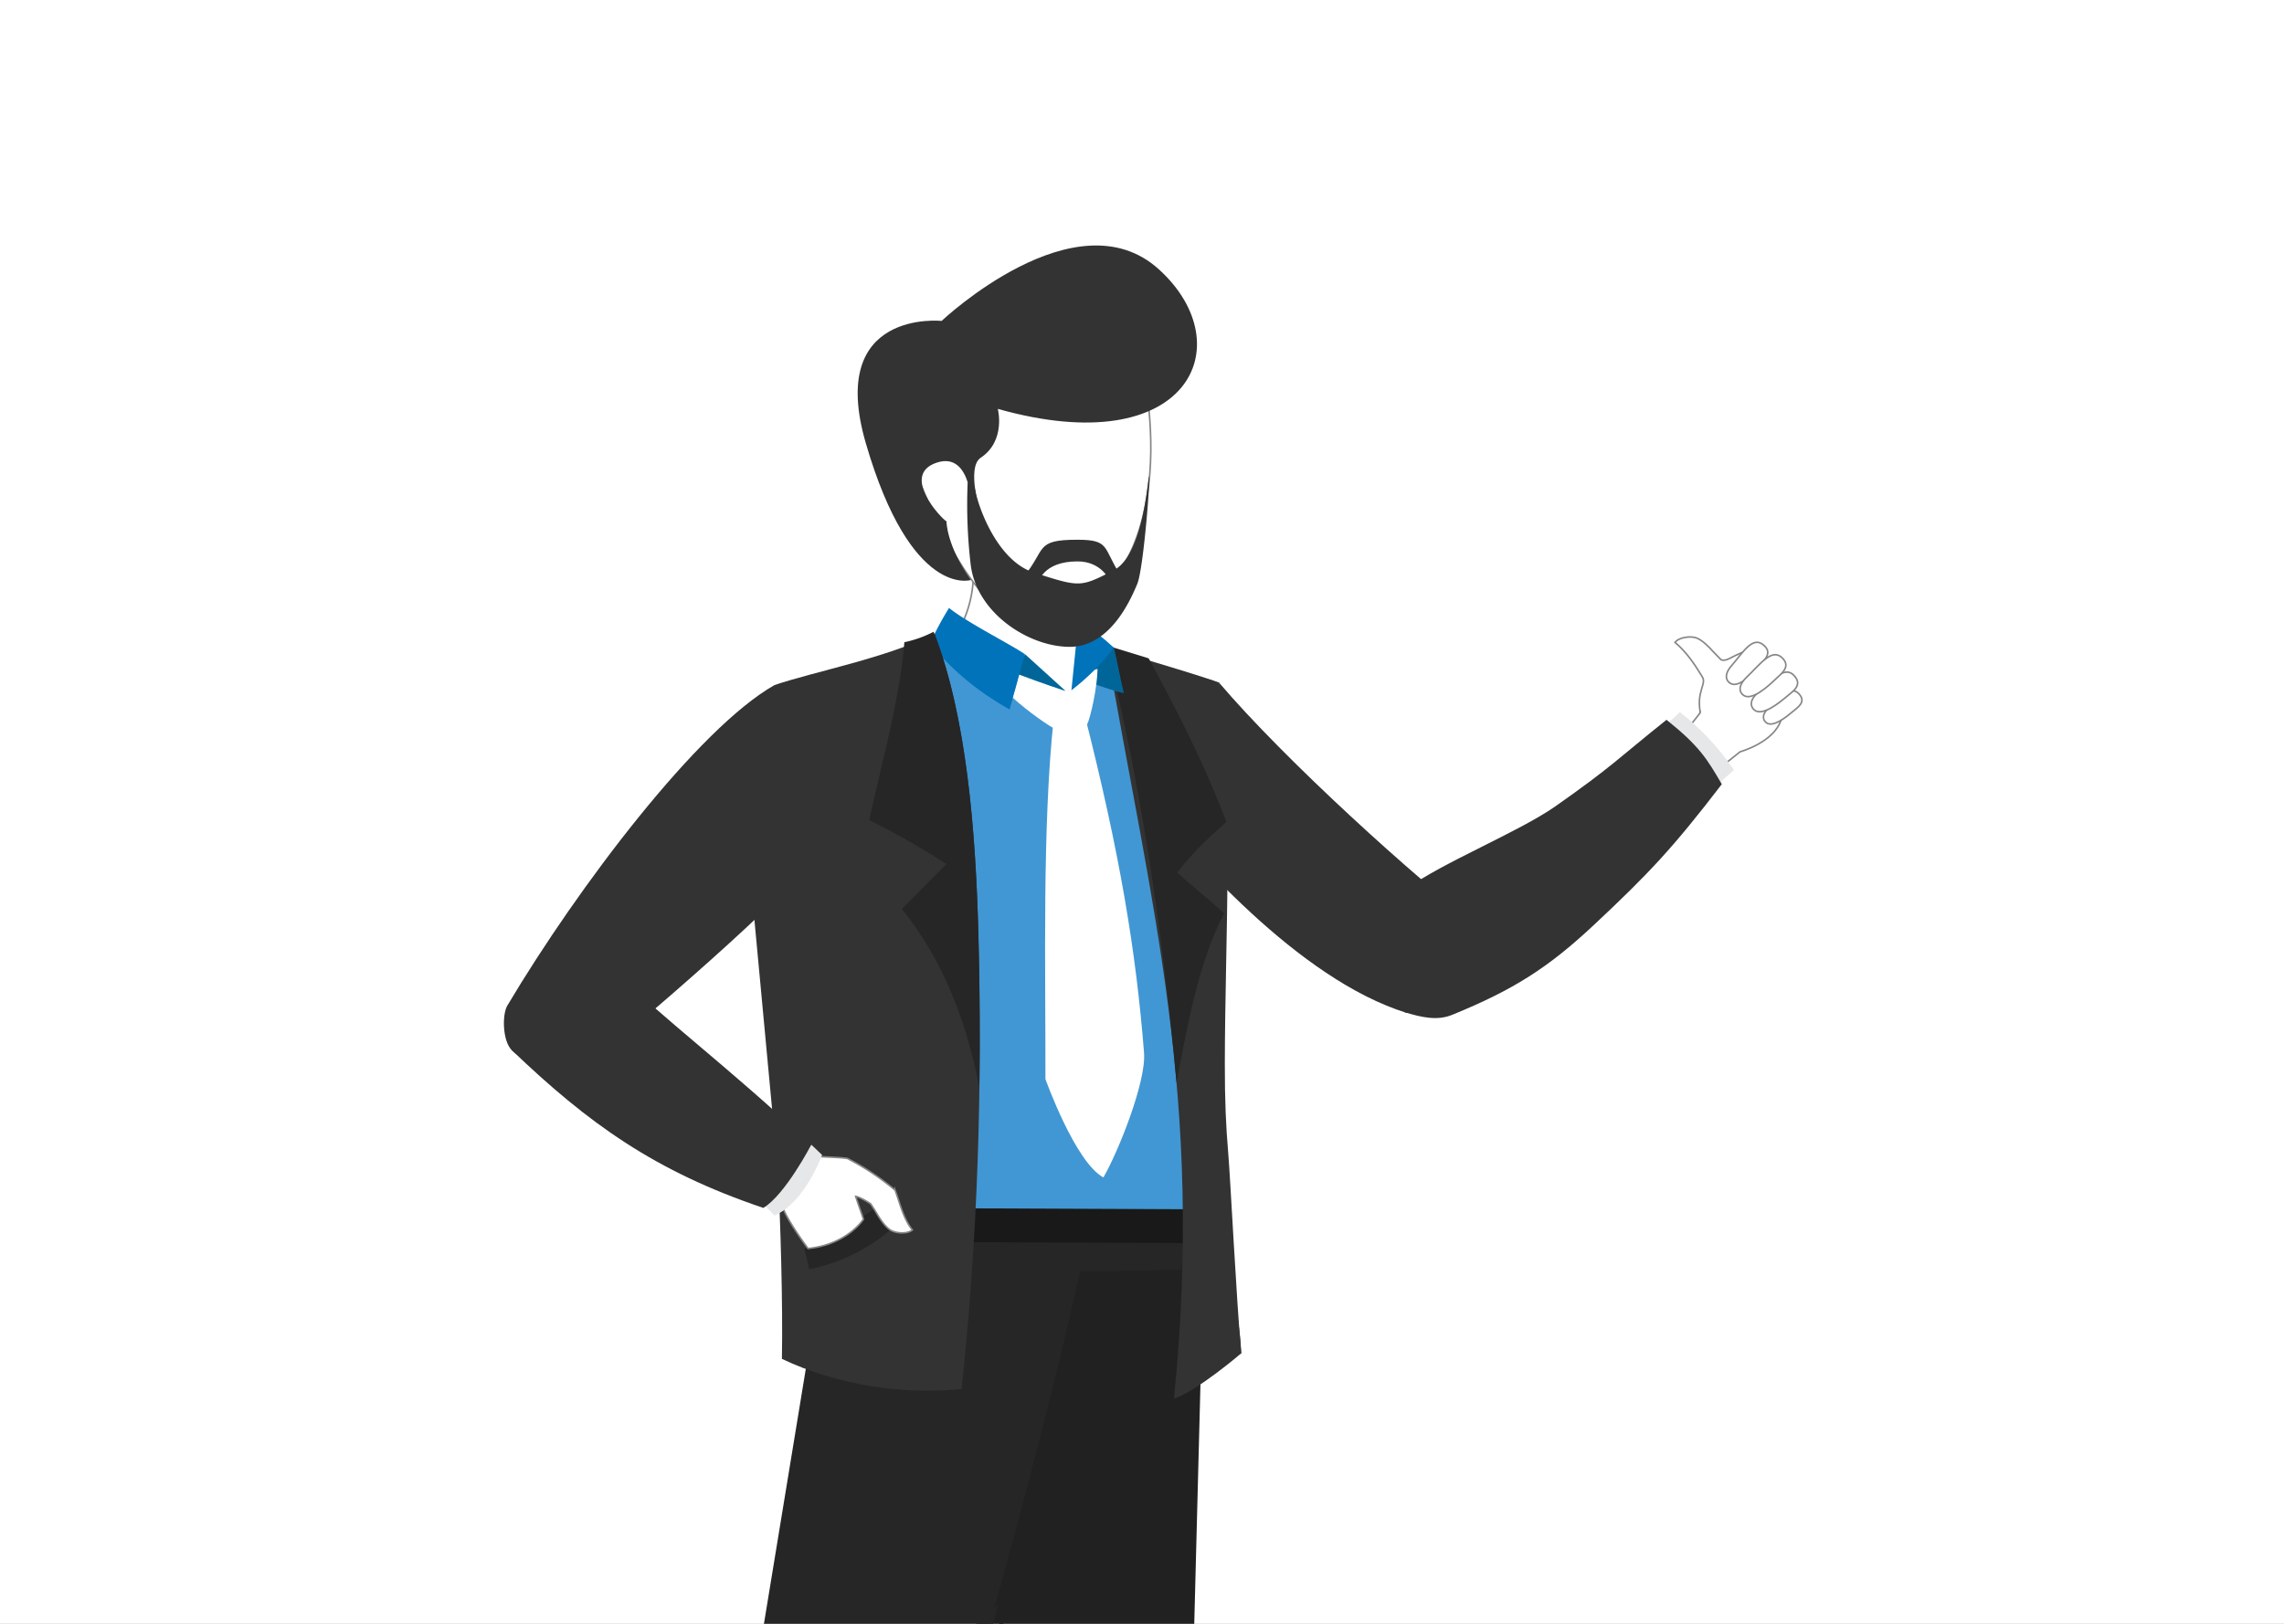 <svg xmlns="http://www.w3.org/2000/svg" xmlns:xlink="http://www.w3.org/1999/xlink" width="1440" height="1024" fill="none" xmlns:v="https://vecta.io/nano"><rect width="100%" height="100%" fill="#808080" stroke="none"/><style><![CDATA[.B{fill:#fff}.C{fill:#333}.D{stroke:#868686}.E{stroke-miterlimit:10}.F{fill:#262626}]]></style><g clip-path="url(#A)"><path d="M0 0h1440v1024H0z" class="B"/><g clip-path="url(#B)"><g class="B"><path d="M613.66 364a74 74 0 0 1-12.93 39.49c-13.28 19.06 76.83 61.7 95 43.56s-24.19-18.69-17.73-90.52L613.66 364z" class="D E"/><use xlink:href="#C"/></g><g class="D E"><use xlink:href="#C"/><path d="M1113.2 455.41s-4.38-3.59 2.38-9.31 13.26-14.05 18.39-8.78-.33 8.57-3.71 11.43-12.84 10.83-17.06 6.66z" class="B"/><path d="M1101.82 409.92l-7.72 3.45c-2.69 1.26-6.22 3.85-9 2.71l-4.85-5c-2.77-3.13-6.87-7.3-10.59-8.75s-11.2-.46-13.61 2.77c6.71 5.61 11.84 12.94 16.56 20.67l.76 1.27c2.6 4.24-3.92 9.26-1.36 22.21"/><g class="B"><path d="M1105.79 447.47s-5.2-4.22 3-11.08 16-16.83 22.09-10.63-.48 10.18-4.56 13.61-15.53 13-20.53 8.1zm-15.16-16.75s-5.62-3.33 1.17-11.06 12.82-18.38 19.57-13.28 1.05 9.84-2.34 13.71-12.88 14.64-18.4 10.63z"/></g><path d="M1071.78 449.41l.04.002.02-.43-.04-.002-.02.43z"/><path d="M1098.92 438.21s-5.46-3.79 2.46-11.31 15.42-18.1 21.85-12.4 0 10.21-4 14-15.03 14.21-20.31 9.71z" class="B"/></g><path d="M1040.06 466.31c5.36-5.69 13.81-11.81 19-17.28a159.13 159.13 0 0 1 34.16 36.65c-6.67 5.47-12.56 11.87-19.24 17.34l-33.92-36.71z" fill="#e6e7e8"/><path d="M719 499.74c30 37.85 99.71 117.94 167.87 139 27.41-7.58 33-32.87 47.19-53.18C892.15 553.74 809.84 479 768.6 430.51c-24.65 3.58-22 21.17-37.42 36.47s-1.44 14.73-12.18 32.76z" class="C"/><path d="M750.83 1105.79l8.46-327-153.8 1c12.08 83.57 23.84 340.44 23.84 340.44l121.5-14.44z" fill="#212121"/><g class="F"><path d="M522.91 772.67L471 1088.82s100.9 30.66 124.43 31.41c11.14-30 73.17-250 90.38-343.19l-162.9-4.37z"/><path d="M523 786.69c2.68-4.94 12.46-8.94 15.08-13.84l169.38 5.71-.31.58 48-.34s24.62 15.1 27.42 74.58c-13.41 6.13-15.22.26-28.08 19.1-1.8-30-1.26-42.06-3.07-72.05-30.86 1.23-82.79 1.25-112 1l-28.64 96.31c-31.43-2.39-75.68-7.74-105.62-15.18L523 786.69z"/></g><path d="M531.94 784.54l226.19-7.75c-5.32-10-1.91-3.31-7.24-13.35L765 739.56c-5.5-7.12-11.29-12.1-16.79-19.23 15.91-98.26 23.11-190.43 20.4-289.82C692.57 403 645.34 484.14 611 394c-44.57 21.15-73.07 25.75-118.9 37-11.26 27.64-12.48 91.42-10.42 121.05s8.61 58.74 15.15 87.74l35.11 144.75z" fill="#4197d3"/><path d="M664.38 452.82c8-.43 11.55-1.25 19.52-1.69 21.93 86.38 32.25 147.66 37.38 212.76 1.45 18.39-16.36 62.68-25.62 78.63-17.82-9.65-36.54-62-36.54-62 .15-68.13-2.12-159.99 5.26-227.7z" class="B"/><path d="M319.85 634.16c44.81-75.33 120.51-175.08 168.5-202.16 5.7 3.45 15.21 53.74 11.23 108.88-2 28.1 7.6 7.09 7.6 7.09C476 585.15 362.57 678.84 362.57 678.84s-29.21-6.09-39.9-16.58c-5.86-5.75-6.18-22.45-2.82-28.1z" class="C"/><path d="M527.897 761.629l-.093 21.34 230.118 1.004.093-21.34-230.118-1.004z" fill="#191919"/><path d="M697.72 408.65C725.82 572.53 759.29 692 740.15 882c14.47-4.62 42.42-28.6 42.42-28.6-3.07-33.64-6.88-110.86-8.2-126.13-1.45-16.92-2.18-33.18-2.15-56.55.11-77.29 5.57-163.41-3.62-240.19-9.12-3.87-70.88-21.88-70.88-21.88z" class="C"/><path d="M724.21 415.16l.85 1.57c18.38 33.71 34.38 65.62 48.18 101.54-11.35 10.06-21.75 19.93-31 31.91 10.16 9.53 19.34 16.27 29.51 25.8-16.51 32-23.07 70.95-30 106.77-8.47-93.3-22.06-186.47-44-274.1l-2.06-2.25 28.52 8.76z" class="F"/><g fill="#069"><path d="M702.28 408.46c2.2 8.69 4.08 19.93 6.29 28.62-6.86-1.32-16.62-5.11-25.92-8.25l19.63-20.37zm-56.08 4.04l25.71 23.33-36.54.02 10.83-23.35z"/></g><path d="M586.34 405.81a196.3 196.3 0 0 1 12-22.42c11.51 9.21 36.71 21.77 47.82 29.11l-9.66 34.91c-20.84-11.89-35.76-24.41-50.16-41.6z" fill="#0073bb"/><path d="M642.61 425.44l-4 14.62c9.14 8.3 22.26 17.7 28.43 20.68 6.167-.491 12.262-1.648 18.18-3.45 2.41-4.8 6.54-23.82 6.77-35.48-6.77 1.6-12.14 5.48-16.45 13.48l-3.6.54s-15.61-5.13-29.33-10.39z" class="B"/><path d="M675.51 435.29c10.077-7.712 19.08-16.735 26.77-26.83-6.99-6.439-14.436-12.364-22.28-17.73l-4.49 44.56z" fill="#0073bb"/><path d="M490.46 738.74c1.58 32.31 3.17 82.73 2.51 118.18 34.12 16.31 75.66 22.91 113.28 19 10.24-95 13.14-190.82 10.63-286.38-1.72-65.59-7.5-137-27.65-189.76-31 15.33-75.43 23.61-100.88 32.22-5.79 44.21-6.92 103.92-12.71 148.14l14.82 158.6z" class="C"/><g class="F"><path d="M548.05 517.16c7.63-35.52 19.23-76 22.13-112.17 6.418-1.337 12.62-3.554 18.43-6.59l.53 1.43.09-.05c1.26 3.29 2.46 6.66 3.6 10.08 17.25 51.6 22.44 118.18 24 179.68.667 26.08.93 52.163.79 78.25l-.18 18c-8-41-22.42-79.73-48.87-112.6l28.11-28.32a511.58 511.58 0 0 0-48.63-27.71h0zm-38 283.27c.1-1.45-2.83-11.82-2.87-13 19-8.87 36.4-18.87 52.89-31.77 3.85 3.55 7.5 9.79 8.27 12.84-14.13 16.11-37.26 27.97-58.29 31.93z"/></g><path d="M564.41 750.73a.76.76 0 0 0-.23-.33c-9.231-7.722-19.293-14.393-30-19.89-7.85-1-14.06-.56-24.05-1.84-8.61 7.28-20.21 25.73-15.29 35.89 4.56 9.4 14.6 22.79 14.6 22.79 24.9-2.58 34.94-18.49 34.94-18.49-1.58-4.9-3.28-9.27-4.93-14.43h.12c2.87.76 6.77 3 9.33 4.71 0 0 2.75 4.14 3.76 5.88 2.11 3.62 5.31 8.5 8.68 10.66s10.89 2.64 13.89-.06c-5.53-6.78-7.71-16.39-10.82-24.89z" class="B D E"/><path d="M1085.55 494.52c-9.36-16-14-23.9-34.86-40.6-30.83 24.62-34.32 29.5-70.07 54.56-22.78 16-72 35.89-93.11 51.58-24.42 18.14 20.44 57.81-2.17 78.17 11.31 3.54 21 5.51 30.21 1.75 39-15.88 60.77-30 88.9-56.26 35.05-32.78 50.37-49.1 81.1-89.2z" class="C"/><path d="M511.5 721.85l6.8 6.47s-10.64 29.78-29.95 38.23l-10.61-10.76 33.76-33.94z" fill="#e6e7e8"/><path d="M511.5 721.85s-16.45 31.67-30.25 39.88c-68.49-23.1-110.31-53.29-158.58-99.47 0 0-7-13.59-.85-27.61 6.81-15.42 33.79-33 50.41-35.59 56.54 52.66 82.77 70.12 139.27 122.79z" class="C"/><path d="M662 1451.09c-4.58-90.11-33.75-166.56-32.6-326.88.59-1.53-1.21-9.5-.35-10.91-1.33-16.56 3.91-54.84.33-96.44 9.14 20.82 21.32 40.29 33.55 59.53 9.56 15 19.28 30.2 32 42.7s28.84 22.3 46.57 24.19c3.109.33 6.24.4 9.36.19l.26 312.54c-26.28 6.12-60.81 6.49-89.12-4.92z" fill="#212121"/><path d="M598.27 1119.83c-9.45 123.89-48.67 199.34-81.77 332.41-21.15 10-61 1.83-90.18-10.74 0 0 22-194.33 51.39-326.2 19.23 7.52 42.06 2.69 59.82-8.27 19-11.73 33.38-29.52 47.1-47.15 13.43-17.27 27-35 44.72-47.69-14.17 52.44-26.46 95.03-31.08 107.64z" class="F"/><path d="M716.69 215.36s37 126.39-40.08 174.17c-65.65 40.7-114-135.63-114-135.63s81.64-80.15 154.08-38.54z" class="B D E"/><g class="C"><path d="M593.64 202.39s84.77-80.15 137.17-32.39 18.5 121.76-101.72 87.85c0 0 5.28 20.12-10.79 30.83-9.25 6.16 0 35.45 0 35.45h-5.38s.76-40.08-22.36-32.37 3.08 35.45 6.16 37c0 0 0 15.41 15.42 37 0 0-37.66 12.08-66.28-86.31-24.66-84.77 47.78-77.06 47.78-77.06z"/><path d="M614.67 308.21c2 11.66 14.15 45.46 37.14 52.84 29.2 9.38 29.2 9.38 50.11-1.27 18.54-9.44 21.29-54.79 22.51-59.06s-3.25 57.7-7.47 67.66c-3.9 9.18-16.72 39.53-42.54 39.53-25.67 0-58.41-21.06-62.37-51.38a323.31 323.31 0 0 1-1.95-52.46l4.57 4.14z"/><path d="M645.36 363.72c14.38-17.28 6.84-23.35 33.77-23.35 20.56 0 16.25 4.85 26.69 21.43l-6.5 3.91s-4.86-11.68-20-11.68c-22.19 0-24.61 13.52-25.66 14.74s-8.3-5.05-8.3-5.05z"/></g></g></g><defs><clipPath id="A"><path d="M0 0h1440v1024H0z" class="B"/></clipPath><clipPath id="B"><path transform="translate(64 100)" d="M0 0h1280v1024H0z" class="B"/></clipPath><path id="C" d="M1123.07 453.58c-4.34 14.56-26 20.52-26 20.52l-27.28 21.74-16.14-23.08 18.22-23.17"/></defs></svg>